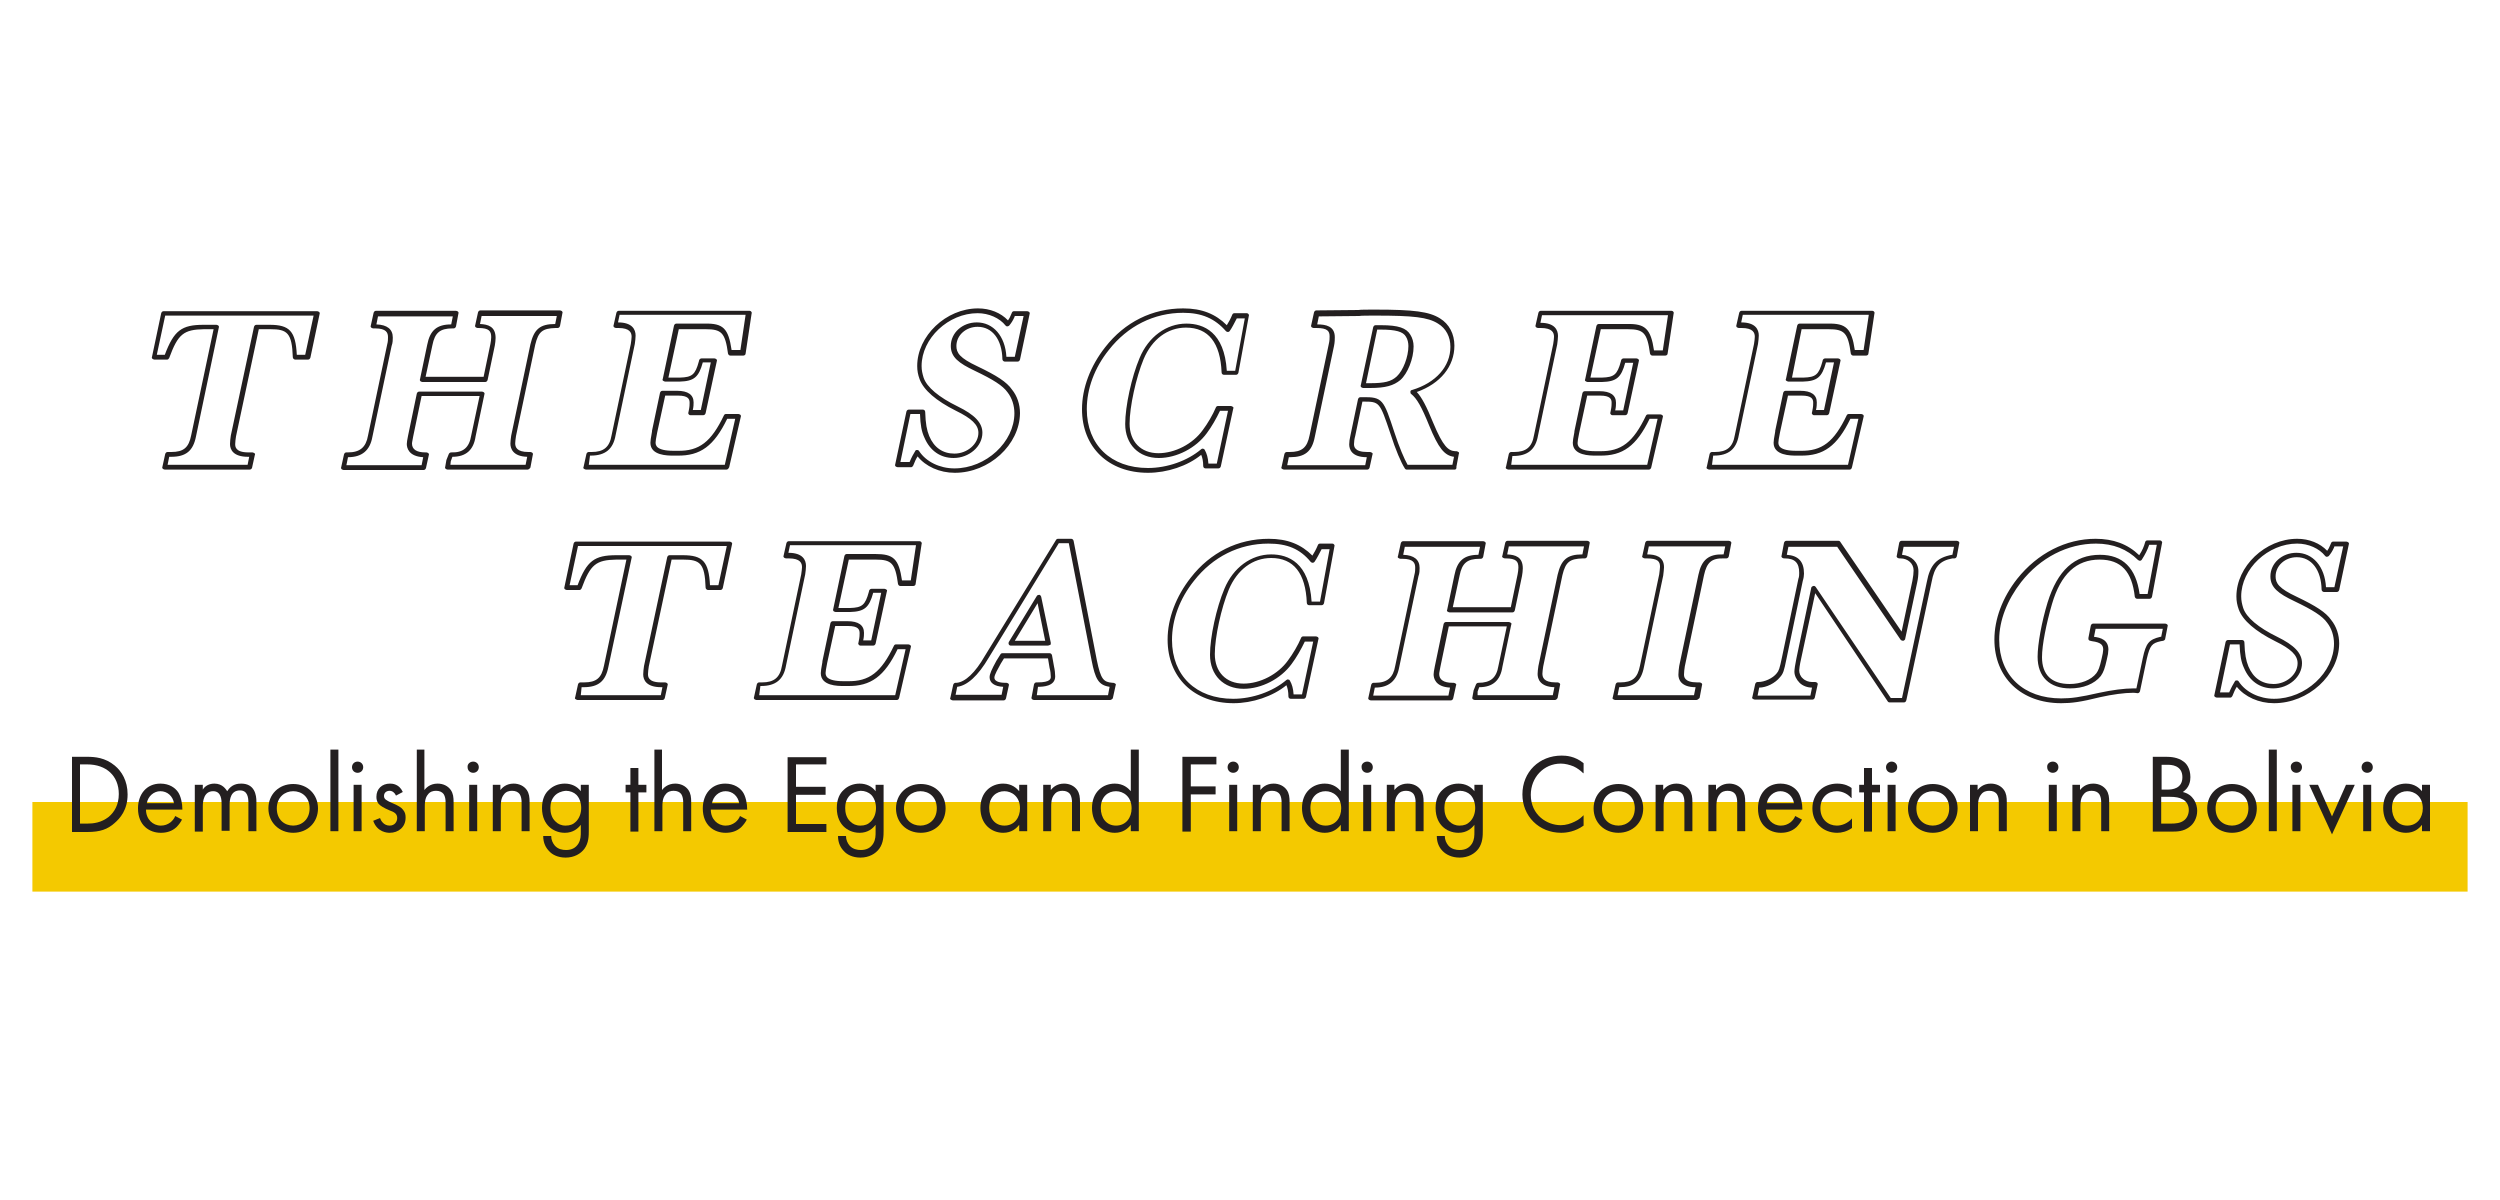 <?xml version="1.0" encoding="utf-8"?>
<!-- Generator: Adobe Illustrator 27.8.1, SVG Export Plug-In . SVG Version: 6.00 Build 0)  -->
<svg version="1.1" id="Layer_1" xmlns="http://www.w3.org/2000/svg" xmlns:xlink="http://www.w3.org/1999/xlink" x="0px" y="0px"
	 viewBox="0 0 625 300" style="enable-background:new 0 0 625 300;" xml:space="preserve">
<style type="text/css">
	.st0{fill:#F4C900;}
	.st1{fill:#231F20;}
	.st2{fill:#FFFFFF;}
	.st3{fill:#BB4926;}
	.st4{fill:#FFC233;}
	.st5{fill:#FFF0D5;}
	.st6{fill:#456761;}
	.st7{fill:#241F21;}
</style>
<g>
	<rect x="8.1" y="200.5" class="st0" width="608.8" height="22.4"/>
	<g>
		<g>
			<path class="st1" d="M568.5,175.8c-3.8,0-7.3-1.6-9.3-4.1c-0.4,0.6-0.7,1.3-1.1,2.3c-0.1,0.2-0.3,0.4-0.5,0.4h-3.4
				c-0.2,0-0.3-0.1-0.5-0.2c-0.1-0.1-0.2-0.3-0.1-0.5l2.8-13.2c0.1-0.3,0.3-0.5,0.6-0.5h3.5c0.3,0,0.6,0.2,0.6,0.6
				c0.1,3,0.4,4.5,1,6c1.2,2.9,3.4,4.4,6.3,4.4c3.2,0,6-2.4,6-5.2c0-2-1.7-3.6-5.6-5.5c-5-2.5-8.1-5.2-9.1-7.9
				c-0.4-1.1-0.6-2.1-0.6-3.3c0-7.5,7.2-14.4,15.2-14.4c3,0,5.7,1.1,7.5,3c0.3-0.4,0.5-0.8,0.7-1.3l0.3-0.7c0.1-0.2,0.3-0.3,0.5-0.3
				h3.3c0.2,0,0.3,0.1,0.5,0.2c0.1,0.1,0.2,0.3,0.1,0.5l-2.4,11.4c-0.1,0.3-0.3,0.5-0.6,0.5h-3.2c-0.3,0-0.6-0.3-0.6-0.6
				c-0.1-4.9-2.5-8.1-6.2-8.1c-2.9,0-5.3,2.1-5.3,4.8c0,1.7,0.8,3,5.3,5.1c4.8,2.3,7.3,3.9,8.6,5.8c1.3,1.6,2,3.7,2,5.9
				C584.7,168.8,577.1,175.8,568.5,175.8z M559.2,170.1C559.2,170.1,559.2,170.1,559.2,170.1c0.2,0,0.4,0.1,0.5,0.3
				c1.7,2.6,5.1,4.3,8.8,4.3c7.9,0,15-6.6,15-13.8c0-1.9-0.6-3.8-1.7-5.2c-1.2-1.7-3.6-3.2-8.2-5.4c-4-1.9-6-3.4-6-6.2
				c0-3.3,2.9-5.9,6.5-5.9c4.1,0,7.1,3.4,7.4,8.6h2.1l2.2-10.2h-2.2l-0.1,0.3c-0.4,0.9-0.8,1.5-1.3,2.1c-0.1,0.1-0.3,0.2-0.5,0.2
				c-0.2,0-0.3-0.1-0.4-0.2c-1.5-1.9-4.2-3.1-7-3.1c-7.3,0-14,6.3-14,13.2c0,1.1,0.2,1.9,0.5,2.9c0.8,2.4,3.8,4.9,8.5,7.2
				c4.3,2.1,6.2,4.1,6.2,6.6c0,3.4-3.3,6.3-7.2,6.3c-3.3,0-5.9-1.8-7.3-5.1c-0.7-1.5-1-3.1-1.1-5.9h-2.4l-2.5,12h2.3
				c0.5-1.2,1-2.1,1.5-2.9C558.8,170.2,559,170.1,559.2,170.1z M515.3,175.8c-10,0-16.7-6.4-16.7-15.9c0-5.1,2-10.5,5.7-15.2
				c5.1-6.4,12.2-10,19.6-10c4.4,0,8,1.3,10.9,4.1c0.8-1.2,1.2-2.2,1.5-3.3c0.1-0.3,0.3-0.4,0.6-0.4h3.1c0.2,0,0.3,0.1,0.4,0.2
				c0.1,0.1,0.2,0.3,0.1,0.5l-2.5,13.4c-0.1,0.3-0.3,0.5-0.6,0.5h-3.1c-0.3,0-0.5-0.2-0.6-0.5c-0.7-6.3-3.4-9.3-8.8-9.3
				c-5.8,0-9.7,3.6-11.9,11.1c-1.4,4.8-2.5,10.2-2.5,13.3c0,4.4,2.4,6.7,6.9,6.7c2.8,0,5.4-1,6.7-2.7c0.5-0.7,0.8-1.4,1.3-3.6
				l0.3-1.4c0-0.3,0.1-0.6,0.1-0.9c0-1.1-0.5-1.8-2.8-2.1l-0.4-0.1c-0.2,0-0.3-0.1-0.4-0.2c-0.1-0.1-0.1-0.3-0.1-0.5l0.6-3.1
				c0.1-0.3,0.3-0.5,0.6-0.5h18c0.2,0,0.3,0.1,0.5,0.2c0.1,0.1,0.2,0.3,0.1,0.5l-0.6,3.1c0,0.2-0.2,0.4-0.5,0.5l-0.6,0.1
				c-2.2,0.5-2.7,1-3.5,4.4l-1.7,8.1c-0.1,0.3-0.3,0.5-0.6,0.5c-0.6-0.1-0.9-0.1-1.2-0.1c-2,0-5.1,0.4-8.2,1.1
				C520.2,175.5,517.9,175.8,515.3,175.8z M524,135.9c-7.1,0-13.9,3.5-18.7,9.6c-3.5,4.5-5.5,9.6-5.5,14.4c0,9,6.1,14.7,15.5,14.7
				c2.5,0,4.7-0.3,9.5-1.4c3.2-0.7,6.4-1.1,8.5-1.1c0.3,0,0.5,0,0.8,0l1.6-7.6c0.8-3.7,1.5-4.6,4.4-5.3l0.2,0l0.4-2h-16.8l-0.4,2
				c1.7,0.2,3.6,0.8,3.6,3.2c0,0.3-0.1,0.7-0.1,1.1l-0.3,1.4c-0.5,2.2-0.8,3.1-1.5,4.1c-1.6,2-4.4,3.1-7.7,3.1
				c-5.1,0-8.1-2.9-8.1-7.9c0-3.1,1-8.7,2.5-13.6c2.5-8,6.7-11.9,13.1-11.9c5.7,0,9,3.3,9.9,9.8h2l2.3-12.3h-1.9
				c-0.4,1.2-1,2.4-1.9,3.8c-0.1,0.1-0.3,0.2-0.4,0.2c-0.2,0-0.3-0.1-0.5-0.2C531.8,137.3,528.3,135.9,524,135.9z M308.4,175.8
				c-9.9,0-16.5-6.4-16.5-15.9c0-5.3,2.1-10.8,5.8-15.5c4.9-6.3,11.8-9.7,19.5-9.7c4.7,0,8.1,1.4,10.9,4.2c0.5-0.8,0.9-1.5,1.4-2.7
				c0.1-0.2,0.3-0.3,0.5-0.3h3.1c0.2,0,0.3,0.1,0.4,0.2s0.2,0.3,0.1,0.5l-2.6,14.2c-0.1,0.3-0.3,0.5-0.6,0.5h-3.1
				c-0.3,0-0.6-0.2-0.6-0.6c-0.3-7.4-3.3-11.2-8.9-11.2c-4.6,0-8.5,2.9-10.6,7.9c-1.9,4.6-3.5,11.9-3.5,16.1c0,4.5,2.8,7.4,7.2,7.4
				c4.1,0,8.6-2.3,11.1-5.8c1.2-1.6,2.5-3.8,3.3-5.7c0.1-0.2,0.3-0.3,0.5-0.3h3.2c0.2,0,0.3,0.1,0.5,0.2c0.1,0.1,0.2,0.3,0.1,0.5
				l-3.1,14.4c-0.1,0.3-0.3,0.5-0.6,0.5h-3.2c-0.3,0-0.6-0.2-0.6-0.6c0-1.2-0.2-2.1-0.5-2.8C318.2,174.1,313.1,175.8,308.4,175.8z
				 M317.1,135.9c-7.3,0-13.9,3.3-18.6,9.3c-3.6,4.5-5.5,9.7-5.5,14.8c0,8.9,6,14.7,15.3,14.7c4.8,0,9.9-1.8,13.3-4.7
				c0.1-0.1,0.3-0.2,0.5-0.1c0.2,0,0.3,0.1,0.4,0.3c0.5,0.9,0.8,1.9,0.9,3.4h2.1l2.8-13.2h-2.1c-0.9,1.9-2.1,4-3.3,5.6
				c-2.7,3.7-7.5,6.2-12,6.2c-5,0-8.4-3.4-8.4-8.5c0-4.4,1.6-11.8,3.6-16.5c2.2-5.3,6.7-8.6,11.7-8.6c4.3,0,9.5,2.1,10.1,11.8h2.1
				l2.4-13.1h-2c-0.7,1.3-1.1,2.2-1.8,3.2c-0.1,0.1-0.3,0.2-0.4,0.2c-0.2,0-0.4-0.1-0.5-0.2C325,137.2,321.8,135.9,317.1,135.9z
				 M476,175.6h-3.6c-0.2,0-0.4-0.1-0.5-0.3l-18.1-27l-3.5,16.3c-0.4,1.7-0.5,2.8-0.5,3c0,0.7,0.3,1.5,0.9,2
				c0.6,0.6,1.5,0.9,2.3,0.9h0.8c0.2,0,0.3,0.1,0.5,0.2c0.1,0.1,0.2,0.3,0.1,0.5l-0.7,3.2c-0.1,0.3-0.3,0.5-0.6,0.5h-14.4
				c-0.2,0-0.3-0.1-0.5-0.2s-0.2-0.3-0.1-0.5l0.7-3.2c0.1-0.3,0.3-0.5,0.6-0.5h0.2c1.5,0,3.6-0.9,4.6-2.2c0.5-0.6,0.7-1.1,1.3-4
				l4.1-19.6c0.2-0.5,0.2-1.1,0.2-1.5c0-2.5-1.1-3.6-3.6-3.6h-0.2c-0.2,0-0.3-0.1-0.5-0.2c-0.1-0.1-0.2-0.3-0.1-0.5l0.6-3.2
				c0.1-0.3,0.3-0.5,0.6-0.5h13c0.2,0,0.4,0.1,0.5,0.3l15.3,22.4l2.7-12.7c0.2-1.1,0.3-1.9,0.3-2.6c0-1.7-1.4-3-3.3-3h-0.3
				c-0.2,0-0.3-0.1-0.5-0.2c-0.1-0.1-0.2-0.3-0.1-0.5l0.6-3.2c0.1-0.3,0.3-0.5,0.6-0.5h13.8c0.2,0,0.3,0.1,0.5,0.2
				c0.1,0.1,0.2,0.3,0.1,0.5l-0.6,3.2c-0.1,0.3-0.3,0.5-0.6,0.5h-0.5c-3.2,0.6-4.5,2.1-5.2,5.9l-6.3,29.5
				C476.5,175.4,476.3,175.6,476,175.6z M472.7,174.5h2.8l6.2-29c0.8-4.3,2.5-6.1,6.3-6.8l0.1,0l0.4-2h-12.6l-0.4,2
				c2.4,0.2,4.1,1.9,4.1,4.1c0,1-0.1,1.9-0.3,2.8l-3,14.1c0,0.2-0.2,0.4-0.5,0.5c-0.2,0-0.5-0.1-0.6-0.2l-15.9-23.3h-12.2l-0.4,2
				c2.9,0.2,4.3,1.7,4.3,4.7c0,0.5-0.1,1.2-0.3,1.8l-4.1,19.6c-0.6,3-0.8,3.6-1.6,4.5c-1.2,1.5-3.4,2.6-5.2,2.6l-0.4,2h13.2l0.4-2
				H453c-1.1,0-2.3-0.4-3.1-1.2c-0.8-0.8-1.3-1.8-1.3-2.8c0-0.5,0.2-1.9,0.5-3.3l3.7-17.6c0-0.2,0.2-0.4,0.5-0.5s0.5,0.1,0.6,0.2
				L472.7,174.5z M424.1,175h-20.3c-0.2,0-0.3-0.1-0.5-0.2s-0.2-0.3-0.1-0.5l0.7-3.2c0.1-0.3,0.3-0.5,0.6-0.5h0.5
				c3.1,0,4.4-1.1,5-4.2l4.8-22.8c0.1-0.9,0.2-1.5,0.2-1.9c0-1.3-0.5-2.1-3.3-2.1h-0.5c-0.2,0-0.3-0.1-0.5-0.2s-0.2-0.3-0.1-0.5
				l0.7-3.2c0.1-0.3,0.3-0.5,0.6-0.5h20.3c0.2,0,0.3,0.1,0.5,0.2c0.1,0.1,0.2,0.3,0.1,0.5l-0.6,3.2c-0.1,0.3-0.3,0.5-0.6,0.5h-0.6
				c-3.1-0.1-4.3,1-5,4.2l-4.8,22.8c-0.1,0.7-0.2,1.4-0.2,2c0,0.5,0,2,3.3,2h0.6c0.2,0,0.3,0.1,0.5,0.2c0.1,0.1,0.2,0.3,0.1,0.5
				l-0.6,3.2C424.6,174.8,424.3,175,424.1,175z M404.4,173.8h19.1l0.4-2c-3.7,0-4.3-2-4.3-3.1c0-0.7,0.1-1.5,0.2-2.2l4.8-22.8
				c0.8-3.8,2.6-5.2,6.2-5.1h0.1l0.4-2h-19.1l-0.4,2c2,0,4.2,0.5,4.2,3.2c0,0.5-0.1,1.2-0.2,2.1l-4.8,22.8c-0.7,3.7-2.5,5.1-6.2,5.1
				L404.4,173.8z M388.7,175h-20c-0.2,0-0.3-0.1-0.5-0.2c-0.1-0.1-0.2-0.3-0.1-0.5l0.3-1.7l0.6-1.5c0.1-0.2,0.3-0.4,0.6-0.4
				c3,0,4.5-1.2,5-4.2l2.1-9.9h-14.5l-2.1,10.1c-0.1,0.7-0.3,1.4-0.3,1.8c0,1.4,1.1,2.2,3.3,2.2h0.3c0.2,0,0.3,0.1,0.5,0.2
				s0.2,0.3,0.1,0.5l-0.7,3.2c-0.1,0.3-0.3,0.5-0.6,0.5h-20c-0.2,0-0.3-0.1-0.5-0.2c-0.1-0.1-0.2-0.3-0.1-0.5l0.7-3.2
				c0.1-0.3,0.3-0.5,0.6-0.5h0.4c3,0,4.5-1.3,5-4.2l4.8-22.8c0.2-0.7,0.2-1.3,0.2-1.8c0-1.1-0.4-2.2-3.2-2.2h-0.5
				c-0.2,0-0.3-0.1-0.5-0.2s-0.2-0.3-0.1-0.5l0.7-3.2c0.1-0.3,0.3-0.5,0.6-0.5h20c0.2,0,0.3,0.1,0.5,0.2c0.1,0.1,0.2,0.3,0.1,0.5
				l-0.6,3.2c-0.1,0.3-0.3,0.5-0.6,0.5h-0.3c-3.1,0-4.4,1.1-5,4.2l-1.7,7.9h14.5l1.7-8.2c0.1-0.6,0.2-1.1,0.2-1.7
				c0-1.5-0.5-2.3-3.2-2.3h-0.2c-0.2,0-0.3-0.1-0.5-0.2s-0.2-0.3-0.1-0.5l0.7-3.2c0.1-0.3,0.3-0.5,0.6-0.5h19.9
				c0.2,0,0.3,0.1,0.5,0.2c0.1,0.1,0.2,0.3,0.1,0.5l-0.6,3.2c-0.1,0.3-0.3,0.5-0.6,0.5h-0.5c-3.3,0.1-4.3,0.9-5.1,4.2l-4.8,22.8
				c-0.1,0.6-0.2,1.5-0.2,1.8c0,0.9,0.3,2.2,3.3,2.2h0.5c0.2,0,0.3,0.1,0.5,0.2c0.1,0.1,0.2,0.3,0.1,0.5l-0.6,3.2
				C389.2,174.8,389,175,388.7,175z M369.4,173.8h18.8l0.4-2c-3.6-0.1-4.2-2.1-4.2-3.3c0-0.4,0.1-1.4,0.2-2l4.8-22.8
				c0.9-3.8,2.4-5.1,6.2-5.1l0.4-2h-18.8l-0.4,2c2,0.1,3.9,0.6,3.9,3.5c0,0.7-0.1,1.2-0.2,1.9l-1.8,8.6c-0.1,0.3-0.3,0.5-0.6,0.5
				h-15.7c-0.2,0-0.3-0.1-0.5-0.2s-0.2-0.3-0.1-0.5l1.8-8.6c0.7-3.6,2.4-5.1,6-5.1l0.4-2h-18.8l-0.4,2c2.7,0.1,4.1,1.2,4.1,3.3
				c0,0.5,0,1.3-0.3,2.1l-4.8,22.7c-0.6,3.4-2.6,5.1-6.1,5.1l-0.4,2h18.8l0.4-2c-3.7-0.2-4.1-2.4-4.1-3.3c0-0.4,0.1-1,0.3-2
				l2.2-10.6c0.1-0.3,0.3-0.5,0.6-0.5h15.7c0.2,0,0.3,0.1,0.5,0.2s0.2,0.3,0.1,0.5l-2.2,10.5c-0.5,3.4-2.4,5.1-5.8,5.1l-0.4,1.1
				L369.4,173.8z M277.5,175h-19c-0.2,0-0.3-0.1-0.5-0.2c-0.1-0.1-0.2-0.3-0.1-0.5l0.6-3.2c0.1-0.3,0.3-0.5,0.6-0.5h0.3
				c3.3,0,3.3-1,3.3-1.4c0-0.5-0.1-1.6-0.3-2.2l-0.4-2.4h-11l-0.8,1.3c-0.7,1.3-1.6,2.8-1.6,3.5c0,1.2,2,1.3,2.6,1.3h0.4
				c0.2,0,0.3,0.1,0.5,0.2c0.1,0.1,0.2,0.3,0.1,0.5l-0.7,3.2c-0.1,0.3-0.3,0.5-0.6,0.5h-12.7c-0.2,0-0.3-0.1-0.5-0.2
				s-0.2-0.3-0.1-0.5l0.7-3.2c0.1-0.3,0.3-0.5,0.6-0.5h0.3c2.1-0.2,4.6-2.5,7-6.7L264,135c0.1-0.2,0.3-0.3,0.5-0.3h3.3
				c0.3,0,0.5,0.2,0.6,0.5l5.8,29.8c1,4.9,1.7,5.5,3.9,5.7l0.2,0c0.2,0,0.3,0.1,0.5,0.2s0.2,0.3,0.1,0.5l-0.7,3.2
				C278,174.8,277.8,175,277.5,175z M259.2,173.8h17.8l0.4-2.1c-2.8-0.4-3.6-2-4.5-6.6l-5.7-29.3h-2.5l-17.5,28.6
				c-2.7,4.6-5.4,7-7.9,7.3l-0.4,2h11.5l0.4-2c-2.2-0.1-3.4-1-3.4-2.4c0-0.8,0.5-1.9,1.7-4.1l1-1.6c0.1-0.2,0.3-0.3,0.5-0.3h11.8
				c0.3,0,0.5,0.2,0.6,0.5l0.5,2.8c0.2,0.8,0.3,1.9,0.3,2.5c0,2.5-3.1,2.6-4.3,2.6L259.2,173.8z M224.2,175h-35.1
				c-0.2,0-0.3-0.1-0.5-0.2c-0.1-0.1-0.2-0.3-0.1-0.5l0.7-3.2c0.1-0.3,0.3-0.5,0.6-0.5h0.7c3,0,4.5-1.2,5-4.2l4.8-22.8
				c0.1-0.7,0.2-1.4,0.2-1.8c0-1-0.4-2.2-3.3-2.2h-0.7c-0.2,0-0.3-0.1-0.5-0.2c-0.1-0.1-0.2-0.3-0.1-0.5l0.7-3.1
				c0.1-0.3,0.3-0.5,0.6-0.5h32.7c0.2,0,0.3,0.1,0.4,0.2c0.1,0.1,0.2,0.3,0.1,0.5l-1.5,10c0,0.3-0.3,0.5-0.6,0.5h-3.2
				c-0.3,0-0.5-0.2-0.6-0.5c-0.7-5.2-1.6-6.1-5.6-6.1h-6.7l-2.6,12.1h2.9c3-0.1,3.8-0.7,4.7-4l0.1-0.4c0.1-0.2,0.3-0.4,0.6-0.4h3.2
				c0.2,0,0.3,0.1,0.5,0.2s0.2,0.3,0.1,0.5l-2.8,13c-0.1,0.3-0.3,0.5-0.6,0.5h-3.2c-0.2,0-0.3-0.1-0.4-0.2c-0.1-0.1-0.2-0.3-0.1-0.5
				l0.1-0.5c0.2-0.9,0.2-1.5,0.2-1.9c0-0.9-0.3-1.8-2.9-1.8h-3.2l-2,9.2c-0.3,1.6-0.4,2.1-0.4,2.5c0,0.6,0,2.1,4.5,2.1h1
				c5.4,0.1,8.4-2.2,11.6-8.9c0.1-0.2,0.3-0.3,0.5-0.3h3.1c0.2,0,0.3,0.1,0.5,0.2c0.1,0.1,0.2,0.3,0.1,0.5l-2.9,12.6
				C224.7,174.8,224.5,175,224.2,175z M189.8,173.8h34l2.6-11.5h-2c-3.3,6.8-6.7,9.3-12.5,9.2h-1c-1.4,0-5.7,0-5.7-3.2
				c0-0.5,0.1-1.1,0.4-2.8l0-0.2l2-9.5c0.1-0.3,0.3-0.5,0.6-0.5h3.7c2.7,0,4.1,1,4.1,2.9c0,0.4,0,1.1-0.2,1.9h2l2.5-11.9h-2
				c-1,3.7-2.2,4.7-5.8,4.8h-3.6c-0.2,0-0.3-0.1-0.5-0.2c-0.1-0.1-0.2-0.3-0.1-0.5l2.8-13.3c0.1-0.3,0.3-0.5,0.6-0.5h7.1
				c4.6,0,5.9,1.2,6.7,6.6h2.2l1.3-8.8h-31.5l-0.4,1.9c3.6,0,4.4,1.8,4.4,3.3c0,0.6-0.1,1.4-0.2,2.1l-4.8,22.8
				c-0.6,3.5-2.6,5.1-6.2,5.1h-0.2L189.8,173.8z M165.6,175h-21.2c-0.2,0-0.3-0.1-0.5-0.2s-0.2-0.3-0.1-0.5l0.7-3.2
				c0.1-0.3,0.3-0.5,0.6-0.5h0.9c3.1,0,4.4-1.1,5-4.2l5.6-26.5h-2.5c-5.1,0.1-6.5,1.2-8.7,7.2c-0.1,0.2-0.3,0.4-0.5,0.4h-3.2
				c-0.2,0-0.3-0.1-0.5-0.2c-0.1-0.1-0.2-0.3-0.1-0.5l2.3-10.9c0.1-0.3,0.3-0.5,0.6-0.5h38.4c0.2,0,0.3,0.1,0.5,0.2
				c0.1,0.1,0.2,0.3,0.1,0.5l-2.3,10.9c-0.1,0.3-0.3,0.5-0.6,0.5H177c-0.3,0-0.6-0.3-0.6-0.6c-0.2-6.1-1.4-7-5.6-7h-2.9l-5.7,26.7
				c-0.1,0.5-0.2,1.6-0.2,1.9c0,0.6,0,2.1,3.3,2.1h1c0.2,0,0.3,0.1,0.5,0.2c0.1,0.1,0.2,0.3,0.1,0.5l-0.7,3.2
				C166.1,174.8,165.9,175,165.6,175z M145.2,173.8h20l0.4-2h-0.3c-3.7,0-4.5-1.8-4.5-3.2c0-0.5,0.1-1.5,0.2-2.1l5.8-27.2
				c0.1-0.3,0.3-0.5,0.6-0.5h3.3c5,0,6.5,1.6,6.8,7.5h2.1l2.1-9.8h-37.2l-2.1,9.8h2c2.3-6.1,4.2-7.5,9.7-7.5h3.2
				c0.2,0,0.3,0.1,0.5,0.2c0.1,0.1,0.2,0.3,0.1,0.5l-5.8,27.2c-0.7,3.6-2.5,5.1-6.2,5.1h-0.5L145.2,173.8z M262,161.4h-9.3
				c-0.2,0-0.4-0.1-0.5-0.3c-0.1-0.2-0.1-0.4,0-0.6l7-11.5c0.1-0.2,0.4-0.3,0.6-0.3c0.2,0,0.4,0.2,0.5,0.5l2.4,11.5
				c0,0.2,0,0.4-0.1,0.5C262.3,161.3,262.1,161.4,262,161.4z M253.7,160.2h7.6l-1.9-9.4L253.7,160.2z"/>
		</g>
		<g>
			<path class="st1" d="M287,118.2c-9.9,0-16.5-6.4-16.5-15.9c0-5.3,2.1-10.8,5.8-15.5c4.9-6.3,11.8-9.7,19.5-9.7
				c4.7,0,8.1,1.4,10.9,4.2c0.5-0.8,0.9-1.5,1.4-2.7c0.1-0.2,0.3-0.3,0.5-0.3h3.1c0.2,0,0.3,0.1,0.4,0.2c0.1,0.1,0.2,0.3,0.1,0.5
				l-2.6,14.2c-0.1,0.3-0.3,0.5-0.6,0.5H306c-0.3,0-0.6-0.2-0.6-0.6c-0.3-7.4-3.3-11.2-8.9-11.2c-4.6,0-8.5,2.9-10.6,7.9
				c-1.9,4.6-3.5,11.9-3.5,16.1c0,4.5,2.8,7.4,7.2,7.4c4.1,0,8.6-2.3,11.1-5.8c1.2-1.6,2.5-3.8,3.3-5.7c0.1-0.2,0.3-0.3,0.5-0.3h3.2
				c0.2,0,0.3,0.1,0.5,0.2s0.2,0.3,0.1,0.5l-3.1,14.4c-0.1,0.3-0.3,0.5-0.6,0.5h-3.2c-0.3,0-0.6-0.2-0.6-0.6c0-1.2-0.2-2.1-0.5-2.8
				C296.9,116.5,291.8,118.2,287,118.2z M295.8,78.2c-7.3,0-13.9,3.3-18.6,9.3c-3.6,4.5-5.5,9.7-5.5,14.8c0,8.9,6,14.7,15.3,14.7
				c4.8,0,9.9-1.8,13.3-4.7c0.1-0.1,0.3-0.2,0.5-0.1c0.2,0,0.3,0.1,0.4,0.3c0.5,0.9,0.8,1.9,0.9,3.4h2.1l2.8-13.2H305
				c-0.9,1.9-2.1,4-3.3,5.6c-2.7,3.7-7.5,6.2-12,6.2c-5,0-8.4-3.4-8.4-8.5c0-4.4,1.6-11.8,3.6-16.5c2.2-5.3,6.7-8.6,11.7-8.6
				c4.3,0,9.5,2.1,10.1,11.8h2.1l2.4-13.1h-2c-0.7,1.3-1.1,2.2-1.8,3.2c-0.1,0.1-0.3,0.2-0.4,0.2c-0.2,0-0.4-0.1-0.5-0.2
				C303.7,79.6,300.4,78.2,295.8,78.2z M238.7,118.2c-3.8,0-7.3-1.6-9.3-4.1c-0.4,0.6-0.7,1.3-1.1,2.3c-0.1,0.2-0.3,0.4-0.5,0.4
				h-3.4c-0.2,0-0.3-0.1-0.5-0.2c-0.1-0.1-0.2-0.3-0.1-0.5l2.8-13.2c0.1-0.3,0.3-0.5,0.6-0.5h3.5c0.3,0,0.6,0.2,0.6,0.6
				c0.1,3,0.4,4.5,1,6c1.2,2.9,3.4,4.4,6.3,4.4c3.2,0,6-2.4,6-5.2c0-2-1.7-3.6-5.6-5.5c-5-2.5-8.1-5.2-9.1-7.9
				c-0.4-1.1-0.6-2.1-0.6-3.3c0-7.5,7.2-14.4,15.2-14.4c3,0,5.7,1.1,7.5,3c0.3-0.4,0.5-0.8,0.7-1.3l0.3-0.7c0.1-0.2,0.3-0.3,0.5-0.3
				h3.3c0.2,0,0.3,0.1,0.5,0.2c0.1,0.1,0.2,0.3,0.1,0.5l-2.4,11.4c-0.1,0.3-0.3,0.5-0.6,0.5h-3.2c-0.3,0-0.6-0.3-0.6-0.6
				c-0.1-4.9-2.5-8.1-6.2-8.1c-2.9,0-5.3,2.1-5.3,4.8c0,1.7,0.8,3,5.3,5.1c4.8,2.3,7.3,3.9,8.6,5.8c1.3,1.6,2,3.7,2,5.9
				C254.9,111.2,247.3,118.2,238.7,118.2z M229.3,112.5C229.4,112.5,229.4,112.5,229.3,112.5c0.2,0,0.4,0.1,0.5,0.3
				c1.7,2.6,5.1,4.3,8.8,4.3c7.9,0,15-6.6,15-13.8c0-1.9-0.6-3.8-1.7-5.2c-1.2-1.7-3.6-3.2-8.2-5.4c-4-1.9-6-3.4-6-6.2
				c0-3.3,2.9-5.9,6.5-5.9c4.1,0,7.1,3.4,7.4,8.6h2.1l2.2-10.2h-2.2l-0.1,0.3c-0.4,0.9-0.8,1.5-1.3,2.1c-0.1,0.1-0.3,0.2-0.5,0.2
				c-0.2,0-0.3-0.1-0.4-0.2c-1.5-1.9-4.2-3.1-7-3.1c-7.3,0-14,6.3-14,13.2c0,1.1,0.2,1.9,0.5,2.9c0.8,2.4,3.8,4.9,8.5,7.2
				c4.3,2.1,6.2,4.1,6.2,6.6c0,3.4-3.3,6.3-7.2,6.3c-3.3,0-5.9-1.8-7.3-5.1c-0.7-1.5-1-3.1-1.1-5.9h-2.4l-2.5,12h2.3
				c0.5-1.2,1-2.1,1.5-2.9C229,112.5,229.2,112.5,229.3,112.5z M462.4,117.4h-35.1c-0.2,0-0.3-0.1-0.5-0.2s-0.2-0.3-0.1-0.5l0.7-3.2
				c0.1-0.3,0.3-0.5,0.6-0.5h0.7c3,0,4.5-1.2,5-4.2l4.8-22.8c0.1-0.6,0.2-1.4,0.2-1.8c0-1-0.4-2.2-3.3-2.2h-0.7
				c-0.2,0-0.3-0.1-0.5-0.2c-0.1-0.1-0.2-0.3-0.1-0.5l0.7-3.1c0.1-0.3,0.3-0.5,0.6-0.5h32.7c0.2,0,0.3,0.1,0.4,0.2
				c0.1,0.1,0.2,0.3,0.1,0.5l-1.5,10c0,0.3-0.3,0.5-0.6,0.5h-3.2c-0.3,0-0.5-0.2-0.6-0.5c-0.7-5.2-1.6-6.1-5.6-6.1h-6.7L448,94.4
				h2.9c3-0.1,3.8-0.7,4.7-4l0.1-0.4c0.1-0.2,0.3-0.4,0.6-0.4h3.2c0.2,0,0.3,0.1,0.5,0.2c0.1,0.1,0.2,0.3,0.1,0.5l-2.8,13
				c-0.1,0.3-0.3,0.5-0.6,0.5h-3.2c-0.2,0-0.3-0.1-0.4-0.2c-0.1-0.1-0.2-0.3-0.1-0.5l0.1-0.5c0.2-0.9,0.2-1.5,0.2-1.9
				c0-0.9-0.3-1.8-2.9-1.8H447l-2,9.2c-0.3,1.6-0.4,2.1-0.4,2.5c0,0.6,0,2.1,4.5,2.1h1c5.4,0.1,8.4-2.2,11.6-8.9
				c0.1-0.2,0.3-0.3,0.5-0.3h3.1c0.2,0,0.3,0.1,0.5,0.2c0.1,0.1,0.2,0.3,0.1,0.5l-2.9,12.6C462.9,117.2,462.7,117.4,462.4,117.4z
				 M428,116.2h34l2.6-11.5h-2c-3.3,6.8-6.7,9.3-12.5,9.2h-1c-1.4,0-5.7,0-5.7-3.2c0-0.5,0.1-1.1,0.4-2.8l0-0.2l2-9.5
				c0.1-0.3,0.3-0.5,0.6-0.5h3.7c2.7,0,4.1,1,4.1,2.9c0,0.4,0,1.1-0.2,1.9h2l2.5-11.9h-2c-1,3.7-2.2,4.7-5.8,4.8h-3.6
				c-0.2,0-0.3-0.1-0.5-0.2s-0.2-0.3-0.1-0.5l2.8-13.3c0.1-0.3,0.3-0.5,0.6-0.5h7.1c4.5-0.1,5.9,1.2,6.7,6.6h2.2l1.3-8.8h-31.5
				l-0.4,1.9c3.6,0,4.4,1.8,4.4,3.3c0,0.6-0.1,1.3-0.2,2.1l-4.8,22.8c-0.6,3.5-2.6,5.1-6.2,5.1h-0.2L428,116.2z M412.2,117.4h-35.1
				c-0.2,0-0.3-0.1-0.5-0.2s-0.2-0.3-0.1-0.5l0.7-3.2c0.1-0.3,0.3-0.5,0.6-0.5h0.7c3,0,4.5-1.2,5-4.2l4.8-22.8
				c0.1-0.6,0.2-1.4,0.2-1.8c0-1-0.4-2.2-3.3-2.2h-0.7c-0.2,0-0.3-0.1-0.5-0.2c-0.1-0.1-0.2-0.3-0.1-0.5l0.7-3.1
				c0.1-0.3,0.3-0.5,0.6-0.5h32.7c0.2,0,0.3,0.1,0.4,0.2c0.1,0.1,0.2,0.3,0.1,0.5l-1.5,10c0,0.3-0.3,0.5-0.6,0.5h-3.2
				c-0.3,0-0.5-0.2-0.6-0.5c-0.7-5.2-1.6-6.1-5.6-6.1h-6.7l-2.6,12.1h2.9c3-0.1,3.8-0.7,4.7-4l0.1-0.4c0.1-0.2,0.3-0.4,0.6-0.4h3.2
				c0.2,0,0.3,0.1,0.5,0.2c0.1,0.1,0.2,0.3,0.1,0.5l-2.8,13c-0.1,0.3-0.3,0.5-0.6,0.5h-3.2c-0.2,0-0.3-0.1-0.4-0.2
				c-0.1-0.1-0.2-0.3-0.1-0.5l0.1-0.5c0.2-0.9,0.2-1.5,0.2-1.9c0-0.9-0.3-1.8-2.9-1.8h-3.2l-2,9.3c-0.3,1.5-0.4,2.1-0.4,2.5
				c0,0.6,0,2.1,4.5,2.1h1c5.4,0.1,8.4-2.2,11.6-8.9c0.1-0.2,0.3-0.3,0.5-0.3h3.1c0.2,0,0.3,0.1,0.5,0.2c0.1,0.1,0.2,0.3,0.1,0.5
				l-2.9,12.6C412.7,117.2,412.5,117.4,412.2,117.4z M377.8,116.2h34l2.6-11.5h-2c-3.3,6.8-6.7,9.3-12.5,9.2h-1
				c-1.4,0-5.7,0-5.7-3.2c0-0.5,0.1-1.1,0.4-2.7l0-0.2l2-9.5c0.1-0.3,0.3-0.5,0.6-0.5h3.7c2.7,0,4.1,1,4.1,2.9c0,0.4,0,1.1-0.2,1.9
				h2l2.5-11.9h-2c-1,3.7-2.2,4.7-5.8,4.8h-3.6c-0.2,0-0.3-0.1-0.5-0.2s-0.2-0.3-0.1-0.5l2.8-13.3c0.1-0.3,0.3-0.5,0.6-0.5h7.1
				c4.5-0.1,5.9,1.2,6.7,6.6h2.2l1.3-8.8h-31.5l-0.4,1.9c3.6,0,4.4,1.8,4.4,3.3c0,0.6-0.1,1.3-0.2,2.1l-4.8,22.8
				c-0.6,3.5-2.6,5.1-6.2,5.1h-0.2L377.8,116.2z M363.7,117.4h-12c-0.2,0-0.4-0.1-0.5-0.3c-0.9-1.4-2.3-4.6-3.6-8.7
				c-2.7-8-2.7-8-6.9-8h-0.1l-1.8,8.6c-0.2,0.7-0.3,1.5-0.3,2c0,0.5,0,2,3.3,2h0.7c0.2,0,0.3,0.1,0.5,0.2s0.2,0.3,0.1,0.5l-0.7,3.2
				c-0.1,0.3-0.3,0.5-0.6,0.5H321c-0.2,0-0.3-0.1-0.5-0.2s-0.2-0.3-0.1-0.5l0.7-3.2c0.1-0.3,0.3-0.5,0.6-0.5h0.7
				c3.1,0,4.4-1.1,5-4.2l4.8-22.8c0.2-0.8,0.2-1.5,0.2-1.9c0-1.3-0.5-2.1-3.3-2.1h-0.7c-0.2,0-0.3-0.1-0.5-0.2
				c-0.1-0.1-0.2-0.3-0.1-0.5l0.7-3.2c0.1-0.3,0.3-0.5,0.6-0.5l10.5-0.1c0.5-0.1,2.3-0.1,4.2-0.1c9.7,0,13.5,0.5,16.2,2.2
				c2.3,1.4,3.6,3.9,3.6,6.8c0,5.2-3.5,9.5-9.4,11.6c1.2,1.3,2.4,3.5,4.1,7.7c2.5,6,3.8,7,5.5,7.1l0.3,0c0.2,0,0.3,0.1,0.5,0.2
				s0.2,0.3,0.1,0.5l-0.6,3.2C364.2,117.2,363.9,117.4,363.7,117.4z M351.9,116.2h11.2l0.4-2c-2.4-0.3-3.9-2.2-6.2-7.8
				c-1.9-4.7-3.1-6.8-4.5-7.9c-0.2-0.1-0.2-0.4-0.2-0.6c0-0.2,0.2-0.4,0.4-0.4c6-1.8,9.6-5.9,9.6-10.8c0-2.5-1.1-4.6-3.1-5.8
				c-2.5-1.6-6.2-2-15.6-2c-1.7,0-3.7,0-4.1,0.1l-10.1,0.1l-0.4,2h0c2.1,0,4.4,0.4,4.4,3.2c0,0.4,0,1.3-0.2,2.2l-4.8,22.7
				c-0.7,3.7-2.5,5.1-6.2,5.1h-0.3l-0.4,2h19.5l0.4-2c-3.8,0-4.4-2-4.4-3.2c0-0.6,0.1-1.4,0.3-2.2l1.9-9.1c0.1-0.3,0.3-0.5,0.6-0.5
				h0.5c5.1-0.1,5.3,0.6,8,8.8C349.8,111.8,351.1,114.8,351.9,116.2z M181.6,117.4h-35.1c-0.2,0-0.3-0.1-0.5-0.2s-0.2-0.3-0.1-0.5
				l0.7-3.2c0.1-0.3,0.3-0.5,0.6-0.5h0.7c3,0,4.5-1.2,5-4.2l4.8-22.8c0.1-0.7,0.2-1.4,0.2-1.8c0-1-0.4-2.2-3.3-2.2H154
				c-0.2,0-0.3-0.1-0.5-0.2c-0.1-0.1-0.2-0.3-0.1-0.5l0.7-3.1c0.1-0.3,0.3-0.5,0.6-0.5h32.7c0.2,0,0.3,0.1,0.4,0.2
				c0.1,0.1,0.2,0.3,0.1,0.5l-1.5,10c0,0.3-0.3,0.5-0.6,0.5h-3.2c-0.3,0-0.5-0.2-0.6-0.5c-0.7-5.2-1.6-6.1-5.6-6.1h-6.7l-2.6,12.1
				h2.9c3-0.1,3.8-0.7,4.7-4l0.1-0.4c0.1-0.2,0.3-0.4,0.6-0.4h3.2c0.2,0,0.3,0.1,0.5,0.2c0.1,0.1,0.2,0.3,0.1,0.5l-2.8,13
				c-0.1,0.3-0.3,0.5-0.6,0.5h-3.2c-0.2,0-0.3-0.1-0.4-0.2c-0.1-0.1-0.2-0.3-0.1-0.5l0.1-0.5c0.2-0.9,0.2-1.5,0.2-1.9
				c0-0.9-0.3-1.8-2.9-1.8h-3.2l-2,9.2c-0.3,1.6-0.4,2.1-0.4,2.5c0,0.6,0,2.1,4.5,2.1h1c5.4,0.1,8.4-2.2,11.6-8.9
				c0.1-0.2,0.3-0.3,0.5-0.3h3.1c0.2,0,0.3,0.1,0.5,0.2c0.1,0.1,0.2,0.3,0.1,0.5l-2.9,12.6C182.1,117.2,181.9,117.4,181.6,117.4z
				 M147.2,116.2h34l2.6-11.5h-2c-3.3,6.8-6.7,9.3-12.5,9.2h-1c-1.4,0-5.7,0-5.7-3.2c0-0.5,0.1-1.1,0.4-2.8l0-0.2l2-9.5
				c0.1-0.3,0.3-0.5,0.6-0.5h3.7c2.7,0,4.1,1,4.1,2.9c0,0.4,0,1.1-0.2,1.9h2l2.5-11.9h-2c-1,3.7-2.2,4.7-5.8,4.8h-3.6
				c-0.2,0-0.3-0.1-0.5-0.2s-0.2-0.3-0.1-0.5l2.8-13.3c0.1-0.3,0.3-0.5,0.6-0.5h7.1c4.6-0.1,5.9,1.2,6.7,6.6h2.2l1.3-8.8h-31.5
				l-0.4,1.9c3.6,0,4.4,1.8,4.4,3.3c0,0.6-0.1,1.4-0.2,2.1l-4.8,22.8c-0.6,3.5-2.6,5.1-6.2,5.1h-0.2L147.2,116.2z M131.9,117.4h-20
				c-0.2,0-0.3-0.1-0.5-0.2c-0.1-0.1-0.2-0.3-0.1-0.5l0.3-1.7l0.6-1.5c0.1-0.2,0.3-0.4,0.6-0.4c3,0.1,4.5-1.2,5-4.2l2.1-9.9h-14.5
				l-2.1,10.1c-0.1,0.7-0.3,1.4-0.3,1.8c0,1.4,1.1,2.2,3.3,2.2h0.3c0.2,0,0.3,0.1,0.5,0.2c0.1,0.1,0.2,0.3,0.1,0.5l-0.7,3.2
				c-0.1,0.3-0.3,0.5-0.6,0.5h-20c-0.2,0-0.3-0.1-0.5-0.2c-0.1-0.1-0.2-0.3-0.1-0.5l0.7-3.2c0.1-0.3,0.3-0.5,0.6-0.5H87
				c3,0,4.5-1.3,5-4.2l4.8-22.8c0.2-0.7,0.2-1.3,0.2-1.8c0-1.1-0.4-2.2-3.2-2.2h-0.5c-0.2,0-0.3-0.1-0.5-0.2
				c-0.1-0.1-0.2-0.3-0.1-0.5l0.7-3.2c0.1-0.3,0.3-0.5,0.6-0.5h20c0.2,0,0.3,0.1,0.5,0.2c0.1,0.1,0.2,0.3,0.1,0.5l-0.6,3.2
				c-0.1,0.3-0.3,0.5-0.6,0.5h-0.3c-3.1,0-4.4,1.1-5,4.2l-1.7,7.9h14.5l1.7-8.2c0.1-0.6,0.2-1.1,0.2-1.7c0-1.5-0.5-2.3-3.2-2.3h-0.2
				c-0.2,0-0.3-0.1-0.5-0.2c-0.1-0.1-0.2-0.3-0.1-0.5l0.7-3.2c0.1-0.3,0.3-0.5,0.6-0.5H140c0.2,0,0.3,0.1,0.5,0.2
				c0.1,0.1,0.2,0.3,0.1,0.5l-0.6,3.2c-0.1,0.3-0.3,0.5-0.6,0.5h-0.5c-3.3,0.1-4.3,0.9-5.1,4.2l-4.8,22.8c-0.1,0.6-0.2,1.5-0.2,1.8
				c0,0.9,0.3,2.2,3.3,2.2h0.5c0.2,0,0.3,0.1,0.5,0.2c0.1,0.1,0.2,0.3,0.1,0.5l-0.6,3.2C132.4,117.2,132.1,117.4,131.9,117.4z
				 M112.6,116.2h18.8l0.4-2c-3.6-0.1-4.2-2.1-4.2-3.3c0-0.4,0.1-1.4,0.2-2l4.8-22.8c0.9-3.8,2.4-5.1,6.2-5.1l0.4-2h-18.8l-0.4,2
				c2,0.1,3.9,0.6,3.9,3.5c0,0.7-0.1,1.2-0.2,1.9l-1.8,8.6c-0.1,0.3-0.3,0.5-0.6,0.5h-15.7c-0.2,0-0.3-0.1-0.5-0.2
				c-0.1-0.1-0.2-0.3-0.1-0.5l1.8-8.6c0.7-3.6,2.4-5.1,6-5.1l0.4-2H94.5l-0.4,2c2.7,0.1,4.1,1.2,4.1,3.3c0,0.5,0,1.3-0.3,2.1
				l-4.8,22.7c-0.6,3.4-2.6,5.1-6.1,5.1l-0.4,2h18.8l0.4-2c-3.7-0.2-4.1-2.4-4.1-3.3c0-0.4,0.1-1,0.3-2l2.2-10.6
				c0.1-0.3,0.3-0.5,0.6-0.5h15.7c0.2,0,0.3,0.1,0.5,0.2c0.1,0.1,0.2,0.3,0.1,0.5l-2.2,10.5c-0.5,3.4-2.4,5.1-5.8,5.1l-0.4,1.1
				L112.6,116.2z M62.4,117.4H41.2c-0.2,0-0.3-0.1-0.5-0.2c-0.1-0.1-0.2-0.3-0.1-0.5l0.7-3.2c0.1-0.3,0.3-0.5,0.6-0.5h0.9
				c3.1,0,4.4-1.1,5-4.2l5.6-26.5H51c-5.1,0.1-6.5,1.2-8.7,7.2c-0.1,0.2-0.3,0.4-0.5,0.4h-3.2c-0.2,0-0.3-0.1-0.5-0.2
				c-0.1-0.1-0.2-0.3-0.1-0.5l2.3-10.9c0.1-0.3,0.3-0.5,0.6-0.5h38.4c0.2,0,0.3,0.1,0.5,0.2c0.1,0.1,0.2,0.3,0.1,0.5l-2.3,10.9
				c-0.1,0.3-0.3,0.5-0.6,0.5h-3.2c-0.3,0-0.6-0.3-0.6-0.6c-0.2-6.1-1.4-7-5.6-7h-2.9L59,109.1c-0.1,0.5-0.2,1.6-0.2,1.9
				c0,0.6,0,2.1,3.3,2.1h1c0.2,0,0.3,0.1,0.5,0.2s0.2,0.3,0.1,0.5l-0.7,3.2C62.9,117.2,62.7,117.4,62.4,117.4z M41.9,116.2h20l0.4-2
				h-0.3c-3.7,0-4.5-1.8-4.5-3.2c0-0.5,0.1-1.5,0.2-2.1l5.8-27.2c0.1-0.3,0.3-0.5,0.6-0.5h3.3c5,0,6.5,1.6,6.8,7.5h2.1l2.1-9.8H41.3
				l-2.1,9.8h2c2.3-6.1,4.2-7.5,9.7-7.5h3.2c0.2,0,0.3,0.1,0.5,0.2c0.1,0.1,0.2,0.3,0.1,0.5L49,109.1c-0.7,3.6-2.5,5.1-6.2,5.1h-0.5
				L41.9,116.2z M342.5,97h-1.7c-0.2,0-0.3-0.1-0.5-0.2c-0.1-0.1-0.2-0.3-0.1-0.5l3.1-14.5c0.1-0.3,0.3-0.5,0.6-0.5h1.4
				c4.3,0,6.3,0.7,7.3,2.4c0.5,0.8,0.8,1.8,0.8,2.9c0,3.1-1.5,6.8-3.3,8.4C348.4,96.4,346.4,97,342.5,97z M341.5,95.8h1
				c3.6,0,5.3-0.4,6.7-1.7c1.6-1.5,2.9-4.9,2.9-7.6c0-0.8-0.2-1.7-0.6-2.3c-0.7-1.3-2.6-1.8-6.3-1.8h-0.9L341.5,95.8z"/>
		</g>
	</g>
	<g>
		<path class="st1" d="M18,189.2h3.8c1.9,0,4.5,0.2,6.9,2.2c1.7,1.4,3.2,3.8,3.2,7.2c0,3.9-1.9,6-3.3,7.2c-1.7,1.5-3.5,2.2-6.8,2.2
			H18V189.2z M20,205.9h1.8c1.5,0,3.5-0.2,5.4-1.7c1.4-1.2,2.5-3,2.5-5.7c0-4.5-3.1-7.4-7.9-7.4H20V205.9z"/>
		<path class="st1" d="M45.5,204.9c-0.3,0.6-0.8,1.3-1.4,1.9c-1.1,1-2.4,1.4-3.9,1.4c-2.8,0-5.7-1.8-5.7-6.1c0-3.5,2.1-6.2,5.6-6.2
			c2.3,0,3.7,1.1,4.4,2.1c0.7,1,1.1,2.8,1.1,4.4h-9.1c0,2.4,1.7,4,3.7,4c1,0,1.7-0.3,2.4-0.8c0.5-0.4,1-1,1.2-1.6L45.5,204.9z
			 M43.5,200.8c-0.3-1.8-1.7-3-3.4-3c-1.7,0-3.1,1.3-3.4,3H43.5z"/>
		<path class="st1" d="M48.7,196.2h2v1.2c0.6-1,1.7-1.5,2.9-1.5c2.1,0,2.9,1.5,3.2,1.9c1.1-1.8,2.7-1.9,3.5-1.9
			c3.4,0,3.8,2.9,3.8,4.5v7.4h-2v-7.1c0-1.3-0.2-3.1-2.1-3.1c-2.3,0-2.6,2.2-2.6,3.6v6.5h-2V201c0-0.8,0-3.2-2.1-3.2
			c-2.3,0-2.6,2.4-2.6,3.8v6.3h-2V196.2z"/>
		<path class="st1" d="M67.1,202.1c0-3.5,2.6-6.1,6.2-6.1s6.2,2.6,6.2,6.1c0,3.5-2.6,6.1-6.2,6.1C69.8,208.2,67.1,205.6,67.1,202.1z
			 M69.2,202.1c0,2.9,2,4.3,4.1,4.3c2.1,0,4.1-1.5,4.1-4.3c0-2.9-2-4.3-4.1-4.3C71.2,197.8,69.2,199.3,69.2,202.1z"/>
		<path class="st1" d="M84.6,187.4v20.4h-2v-20.4H84.6z"/>
		<path class="st1" d="M89.4,190.4c0.8,0,1.4,0.6,1.4,1.4c0,0.8-0.6,1.4-1.4,1.4s-1.4-0.6-1.4-1.4C88,191,88.6,190.4,89.4,190.4z
			 M90.4,196.2v11.6h-2v-11.6H90.4z"/>
		<path class="st1" d="M99,198.9c-0.3-0.7-0.9-1.2-1.6-1.2c-0.7,0-1.4,0.4-1.4,1.3c0,0.8,0.6,1.1,1.9,1.7c1.7,0.7,2.5,1.2,2.9,1.8
			c0.5,0.6,0.6,1.2,0.6,1.9c0,2.4-1.8,3.8-4,3.8c-0.5,0-3.1-0.1-4.1-3l1.7-0.7c0.2,0.6,0.9,1.9,2.4,1.9c1.3,0,1.9-1,1.9-1.9
			c0-1.1-0.8-1.5-1.9-1.9c-1.4-0.6-2.3-1.1-2.8-1.7c-0.4-0.6-0.5-1.1-0.5-1.7c0-2,1.4-3.3,3.4-3.3c0.6,0,2.3,0.1,3.2,2.1L99,198.9z"
			/>
		<path class="st1" d="M104.1,187.4h2v10.1c0.4-0.5,1.4-1.6,3.3-1.6c1.4,0,2.6,0.6,3.3,1.6c0.6,0.9,0.7,1.8,0.7,3.1v7.2h-2v-7.2
			c0-0.7-0.1-1.5-0.5-2.1c-0.4-0.5-1-0.8-1.9-0.8c-0.7,0-1.5,0.2-2,0.9c-0.8,0.9-0.8,2.3-0.8,3.1v6.1h-2V187.4z"/>
		<path class="st1" d="M118.3,190.4c0.8,0,1.4,0.6,1.4,1.4c0,0.8-0.6,1.4-1.4,1.4c-0.8,0-1.4-0.6-1.4-1.4
			C116.8,191,117.5,190.4,118.3,190.4z M119.3,196.2v11.6h-2v-11.6H119.3z"/>
		<path class="st1" d="M123.1,196.2h2v1.3c0.4-0.5,1.4-1.6,3.3-1.6c1.4,0,2.6,0.6,3.3,1.6c0.6,0.9,0.7,1.8,0.7,3.1v7.2h-2v-7.2
			c0-0.7-0.1-1.5-0.5-2.1c-0.4-0.5-1-0.8-1.9-0.8c-0.7,0-1.5,0.2-2,0.9c-0.8,0.9-0.8,2.3-0.8,3.1v6.1h-2V196.2z"/>
		<path class="st1" d="M145.2,196.2h2v11.4c0,1.3,0,3.1-1.1,4.6c-0.9,1.2-2.5,2.2-4.7,2.2c-2,0-3.4-0.8-4.1-1.6
			c-0.8-0.8-1.5-2-1.5-3.8h2c0,1,0.4,1.8,0.9,2.4c0.8,0.9,1.9,1.1,2.8,1.1c1.4,0,2.4-0.5,3.1-1.6c0.6-1,0.6-2,0.6-3v-1.7
			c-0.7,0.9-1.9,2-4,2c-1.7,0-3.1-0.7-4-1.6c-0.8-0.8-1.7-2.2-1.7-4.6c0-2.3,0.8-3.7,1.7-4.5c1-1,2.4-1.6,4-1.6c1.7,0,3.1,0.7,4,1.9
			V196.2z M138.8,198.8c-1,1-1.2,2.2-1.2,3.2c0,1,0.2,2.4,1.3,3.4c0.6,0.6,1.4,1,2.5,1c1.1,0,1.9-0.3,2.6-1c0.8-0.8,1.3-2,1.3-3.4
			c0-1.4-0.5-2.6-1.2-3.3c-0.6-0.6-1.6-1-2.6-1C140.2,197.8,139.3,198.3,138.8,198.8z"/>
		<path class="st1" d="M159.6,198.1v9.8h-2v-9.8h-1.2v-1.9h1.2V192h2v4.2h2v1.9H159.6z"/>
		<path class="st1" d="M163.5,187.4h2v10.1c0.4-0.5,1.4-1.6,3.3-1.6c1.4,0,2.6,0.6,3.3,1.6c0.6,0.9,0.7,1.8,0.7,3.1v7.2h-2v-7.2
			c0-0.7-0.1-1.5-0.5-2.1c-0.4-0.5-1-0.8-1.9-0.8c-0.7,0-1.5,0.2-2,0.9c-0.8,0.9-0.8,2.3-0.8,3.1v6.1h-2V187.4z"/>
		<path class="st1" d="M186.7,204.9c-0.3,0.6-0.8,1.3-1.4,1.9c-1.1,1-2.4,1.4-3.9,1.4c-2.8,0-5.7-1.8-5.7-6.1c0-3.5,2.1-6.2,5.6-6.2
			c2.3,0,3.7,1.1,4.4,2.1c0.7,1,1.1,2.8,1.1,4.4h-9.1c0,2.4,1.7,4,3.7,4c1,0,1.7-0.3,2.4-0.8c0.5-0.4,1-1,1.2-1.6L186.7,204.9z
			 M184.8,200.8c-0.3-1.8-1.7-3-3.4-3c-1.7,0-3.1,1.3-3.4,3H184.8z"/>
		<path class="st1" d="M206.6,191.1H199v5.6h7.4v2H199v7.3h7.6v2h-9.7v-18.7h9.7V191.1z"/>
		<path class="st1" d="M218.9,196.2h2v11.4c0,1.3,0,3.1-1.1,4.6c-0.9,1.2-2.5,2.2-4.7,2.2c-2,0-3.4-0.8-4.1-1.6
			c-0.8-0.8-1.5-2-1.5-3.8h2c0,1,0.4,1.8,0.9,2.4c0.8,0.9,1.9,1.1,2.8,1.1c1.4,0,2.4-0.5,3.1-1.6c0.6-1,0.6-2,0.6-3v-1.7
			c-0.7,0.9-1.9,2-4,2c-1.7,0-3.1-0.7-4-1.6c-0.8-0.8-1.7-2.2-1.7-4.6c0-2.3,0.8-3.7,1.7-4.5c1-1,2.4-1.6,4-1.6c1.7,0,3.1,0.7,4,1.9
			V196.2z M212.5,198.8c-1,1-1.2,2.2-1.2,3.2c0,1,0.2,2.4,1.3,3.4c0.6,0.6,1.4,1,2.5,1c1.1,0,1.9-0.3,2.6-1c0.8-0.8,1.3-2,1.3-3.4
			c0-1.4-0.5-2.6-1.2-3.3c-0.6-0.6-1.6-1-2.6-1C213.9,197.8,213,198.3,212.5,198.8z"/>
		<path class="st1" d="M224,202.1c0-3.5,2.6-6.1,6.2-6.1c3.6,0,6.2,2.6,6.2,6.1c0,3.5-2.6,6.1-6.2,6.1
			C226.6,208.2,224,205.6,224,202.1z M226,202.1c0,2.9,2,4.3,4.1,4.3c2.1,0,4.1-1.5,4.1-4.3c0-2.9-2-4.3-4.1-4.3
			C228,197.8,226,199.3,226,202.1z"/>
		<path class="st1" d="M254.8,196.2h2v11.6h-2v-1.6c-0.7,0.9-1.9,2-4,2c-2.9,0-5.7-2.1-5.7-6.2c0-4,2.7-6.1,5.7-6.1
			c2.2,0,3.4,1.2,4,1.9V196.2z M247.3,202c0,2.5,1.4,4.4,3.8,4.4c2.5,0,3.9-2,3.9-4.3c0-3-2.1-4.3-3.9-4.3
			C249.1,197.8,247.3,199.2,247.3,202z"/>
		<path class="st1" d="M260.7,196.2h2v1.3c0.4-0.5,1.4-1.6,3.3-1.6c1.4,0,2.6,0.6,3.3,1.6c0.6,0.9,0.7,1.8,0.7,3.1v7.2h-2v-7.2
			c0-0.7-0.1-1.5-0.5-2.1c-0.4-0.5-1-0.8-1.9-0.8c-0.7,0-1.5,0.2-2,0.9c-0.8,0.9-0.8,2.3-0.8,3.1v6.1h-2V196.2z"/>
		<path class="st1" d="M282.7,187.4h2v20.4h-2v-1.6c-0.7,0.9-1.9,2-4,2c-2.9,0-5.7-2.1-5.7-6.2c0-4,2.7-6.1,5.7-6.1
			c2.2,0,3.4,1.2,4,1.9V187.4z M275.2,202c0,2.5,1.4,4.4,3.8,4.4c2.5,0,3.9-2,3.9-4.3c0-3-2.1-4.3-3.9-4.3
			C277,197.8,275.2,199.2,275.2,202z"/>
		<path class="st1" d="M304.1,191.1h-6.4v5.5h6.2v2h-6.2v9.3h-2.1v-18.7h8.5V191.1z"/>
		<path class="st1" d="M308.3,190.4c0.8,0,1.4,0.6,1.4,1.4c0,0.8-0.6,1.4-1.4,1.4c-0.8,0-1.4-0.6-1.4-1.4
			C306.9,191,307.5,190.4,308.3,190.4z M309.3,196.2v11.6h-2v-11.6H309.3z"/>
		<path class="st1" d="M313.1,196.2h2v1.3c0.4-0.5,1.4-1.6,3.3-1.6c1.4,0,2.6,0.6,3.3,1.6c0.6,0.9,0.7,1.8,0.7,3.1v7.2h-2v-7.2
			c0-0.7-0.1-1.5-0.5-2.1c-0.4-0.5-1-0.8-1.9-0.8c-0.7,0-1.5,0.2-2,0.9c-0.8,0.9-0.8,2.3-0.8,3.1v6.1h-2V196.2z"/>
		<path class="st1" d="M335.2,187.4h2v20.4h-2v-1.6c-0.7,0.9-1.9,2-4,2c-2.9,0-5.7-2.1-5.7-6.2c0-4,2.7-6.1,5.7-6.1
			c2.2,0,3.4,1.2,4,1.9V187.4z M327.6,202c0,2.5,1.4,4.4,3.8,4.4c2.5,0,3.9-2,3.9-4.3c0-3-2.1-4.3-3.9-4.3
			C329.4,197.8,327.6,199.2,327.6,202z"/>
		<path class="st1" d="M341.8,190.4c0.8,0,1.4,0.6,1.4,1.4c0,0.8-0.6,1.4-1.4,1.4c-0.8,0-1.4-0.6-1.4-1.4
			C340.3,191,341,190.4,341.8,190.4z M342.8,196.2v11.6h-2v-11.6H342.8z"/>
		<path class="st1" d="M346.6,196.2h2v1.3c0.4-0.5,1.4-1.6,3.3-1.6c1.4,0,2.6,0.6,3.3,1.6c0.6,0.9,0.7,1.8,0.7,3.1v7.2h-2v-7.2
			c0-0.7-0.1-1.5-0.5-2.1c-0.4-0.5-1-0.8-1.9-0.8c-0.7,0-1.5,0.2-2,0.9c-0.8,0.9-0.8,2.3-0.8,3.1v6.1h-2V196.2z"/>
		<path class="st1" d="M368.7,196.2h2v11.4c0,1.3,0,3.1-1.1,4.6c-0.9,1.2-2.5,2.2-4.7,2.2c-2,0-3.4-0.8-4.2-1.6
			c-0.8-0.8-1.5-2-1.5-3.8h2c0,1,0.4,1.8,0.9,2.4c0.8,0.9,1.9,1.1,2.8,1.1c1.4,0,2.4-0.5,3.1-1.6c0.6-1,0.6-2,0.6-3v-1.7
			c-0.7,0.9-1.9,2-4,2c-1.7,0-3.1-0.7-4-1.6c-0.8-0.8-1.7-2.2-1.7-4.6c0-2.3,0.8-3.7,1.7-4.5c1-1,2.4-1.6,4-1.6c1.7,0,3.1,0.7,4,1.9
			V196.2z M362.3,198.8c-1,1-1.2,2.2-1.2,3.2c0,1,0.2,2.4,1.3,3.4c0.6,0.6,1.4,1,2.5,1c1.1,0,1.9-0.3,2.6-1c0.8-0.8,1.3-2,1.3-3.4
			c0-1.4-0.5-2.6-1.2-3.3c-0.6-0.6-1.6-1-2.6-1C363.7,197.8,362.8,198.3,362.3,198.8z"/>
		<path class="st1" d="M395.8,193.3c-0.6-0.6-1.5-1.3-2.4-1.7c-1-0.4-2.1-0.7-3.2-0.7c-4.3,0-7.5,3.5-7.5,7.8c0,5.1,4.1,7.6,7.5,7.6
			c1.3,0,2.5-0.4,3.5-0.9c1.1-0.5,1.8-1.2,2.2-1.6v2.6c-2.1,1.5-4.2,1.8-5.6,1.8c-5.6,0-9.7-4.2-9.7-9.6c0-5.6,4.2-9.7,9.8-9.7
			c1.1,0,3.3,0.1,5.5,1.9V193.3z"/>
		<path class="st1" d="M398.4,202.1c0-3.5,2.6-6.1,6.2-6.1s6.2,2.6,6.2,6.1c0,3.5-2.6,6.1-6.2,6.1
			C401,208.2,398.4,205.6,398.4,202.1z M400.5,202.1c0,2.9,2,4.3,4.1,4.3c2.1,0,4.1-1.5,4.1-4.3c0-2.9-2-4.3-4.1-4.3
			C402.4,197.8,400.5,199.3,400.5,202.1z"/>
		<path class="st1" d="M413.8,196.2h2v1.3c0.4-0.5,1.4-1.6,3.3-1.6c1.4,0,2.6,0.6,3.3,1.6c0.6,0.9,0.7,1.8,0.7,3.1v7.2h-2v-7.2
			c0-0.7-0.1-1.5-0.5-2.1c-0.4-0.5-1-0.8-1.9-0.8c-0.7,0-1.5,0.2-2,0.9c-0.8,0.9-0.8,2.3-0.8,3.1v6.1h-2V196.2z"/>
		<path class="st1" d="M427,196.2h2v1.3c0.4-0.5,1.4-1.6,3.3-1.6c1.4,0,2.6,0.6,3.3,1.6c0.6,0.9,0.7,1.8,0.7,3.1v7.2h-2v-7.2
			c0-0.7-0.1-1.5-0.5-2.1c-0.4-0.5-1-0.8-1.9-0.8c-0.7,0-1.5,0.2-2,0.9c-0.8,0.9-0.8,2.3-0.8,3.1v6.1h-2V196.2z"/>
		<path class="st1" d="M450.5,204.9c-0.3,0.6-0.8,1.3-1.4,1.9c-1.1,1-2.4,1.4-3.9,1.4c-2.8,0-5.7-1.8-5.7-6.1c0-3.5,2.1-6.2,5.6-6.2
			c2.3,0,3.7,1.1,4.4,2.1c0.7,1,1.1,2.8,1.1,4.4h-9.1c0,2.4,1.7,4,3.7,4c1,0,1.7-0.3,2.4-0.8c0.5-0.4,1-1,1.2-1.6L450.5,204.9z
			 M448.5,200.8c-0.3-1.8-1.7-3-3.4-3c-1.7,0-3.1,1.3-3.4,3H448.5z"/>
		<path class="st1" d="M462.8,199.5c-1.1-1.3-2.6-1.7-3.6-1.7c-2.2,0-4.1,1.5-4.1,4.3c0,2.8,2,4.3,4.1,4.3c1.2,0,2.7-0.5,3.8-1.8
			v2.4c-1.3,0.9-2.6,1.2-3.7,1.2c-3.6,0-6.2-2.6-6.2-6.1c0-3.6,2.6-6.2,6.2-6.2c1.9,0,3.1,0.7,3.6,1.1V199.5z"/>
		<path class="st1" d="M468,198.1v9.8h-2v-9.8h-1.2v-1.9h1.2V192h2v4.2h2v1.9H468z"/>
		<path class="st1" d="M472.9,190.4c0.8,0,1.4,0.6,1.4,1.4c0,0.8-0.6,1.4-1.4,1.4c-0.8,0-1.4-0.6-1.4-1.4
			C471.5,191,472.2,190.4,472.9,190.4z M473.9,196.2v11.6h-2v-11.6H473.9z"/>
		<path class="st1" d="M477,202.1c0-3.5,2.6-6.1,6.2-6.1s6.2,2.6,6.2,6.1c0,3.5-2.6,6.1-6.2,6.1S477,205.6,477,202.1z M479.1,202.1
			c0,2.9,2,4.3,4.1,4.3c2.1,0,4.1-1.5,4.1-4.3c0-2.9-2-4.3-4.1-4.3C481.1,197.8,479.1,199.3,479.1,202.1z"/>
		<path class="st1" d="M492.4,196.2h2v1.3c0.4-0.5,1.4-1.6,3.3-1.6c1.4,0,2.6,0.6,3.3,1.6c0.6,0.9,0.7,1.8,0.7,3.1v7.2h-2v-7.2
			c0-0.7-0.1-1.5-0.5-2.1c-0.4-0.5-1-0.8-1.9-0.8c-0.7,0-1.5,0.2-2,0.9c-0.8,0.9-0.8,2.3-0.8,3.1v6.1h-2V196.2z"/>
		<path class="st1" d="M513.2,190.4c0.8,0,1.4,0.6,1.4,1.4c0,0.8-0.6,1.4-1.4,1.4c-0.8,0-1.4-0.6-1.4-1.4
			C511.7,191,512.4,190.4,513.2,190.4z M514.2,196.2v11.6h-2v-11.6H514.2z"/>
		<path class="st1" d="M518,196.2h2v1.3c0.4-0.5,1.4-1.6,3.3-1.6c1.4,0,2.6,0.6,3.3,1.6c0.6,0.9,0.7,1.8,0.7,3.1v7.2h-2v-7.2
			c0-0.7-0.1-1.5-0.5-2.1c-0.4-0.5-1-0.8-1.9-0.8c-0.7,0-1.5,0.2-2,0.9c-0.8,0.9-0.8,2.3-0.8,3.1v6.1h-2V196.2z"/>
		<path class="st1" d="M541.6,189.2c1,0,2.9,0.1,4.3,1.2c0.6,0.4,1.7,1.6,1.7,3.9c0,0.9-0.2,2.6-1.9,3.7c2.6,0.6,3.6,2.9,3.6,4.7
			c0,1.8-0.9,3.3-1.9,4c-1.5,1.2-3.2,1.2-4.5,1.2h-4.7v-18.7H541.6z M540.3,197.4h1.6c1.1,0,3.7-0.2,3.7-3.1c0-3.1-3-3.1-3.6-3.1
			h-1.6V197.4z M540.3,205.9h2.4c1.2,0,2.4-0.1,3.3-0.8c0.7-0.5,1.2-1.5,1.2-2.6c0-1.5-0.9-2.4-1.6-2.7c-0.7-0.4-1.7-0.6-3.2-0.6
			h-2.1V205.9z"/>
		<path class="st1" d="M551.8,202.1c0-3.5,2.6-6.1,6.2-6.1c3.6,0,6.2,2.6,6.2,6.1c0,3.5-2.6,6.1-6.2,6.1
			C554.4,208.2,551.8,205.6,551.8,202.1z M553.9,202.1c0,2.9,2,4.3,4.1,4.3c2.1,0,4.1-1.5,4.1-4.3c0-2.9-2-4.3-4.1-4.3
			C555.8,197.8,553.9,199.3,553.9,202.1z"/>
		<path class="st1" d="M569.2,187.4v20.4h-2v-20.4H569.2z"/>
		<path class="st1" d="M574.1,190.4c0.8,0,1.4,0.6,1.4,1.4c0,0.8-0.6,1.4-1.4,1.4c-0.8,0-1.4-0.6-1.4-1.4
			C572.6,191,573.3,190.4,574.1,190.4z M575.1,196.2v11.6h-2v-11.6H575.1z"/>
		<path class="st1" d="M579.5,196.2l3.5,7.9l3.5-7.9h2.2l-5.7,12.4l-5.7-12.4H579.5z"/>
		<path class="st1" d="M591.8,190.4c0.8,0,1.4,0.6,1.4,1.4c0,0.8-0.6,1.4-1.4,1.4c-0.8,0-1.4-0.6-1.4-1.4
			C590.4,191,591,190.4,591.8,190.4z M592.8,196.2v11.6h-2v-11.6H592.8z"/>
		<path class="st1" d="M605.5,196.2h2v11.6h-2v-1.6c-0.7,0.9-1.9,2-4,2c-2.9,0-5.7-2.1-5.7-6.2c0-4,2.7-6.1,5.7-6.1
			c2.2,0,3.4,1.2,4,1.9V196.2z M598,202c0,2.5,1.4,4.4,3.8,4.4c2.5,0,3.9-2,3.9-4.3c0-3-2.1-4.3-3.9-4.3
			C599.8,197.8,598,199.2,598,202z"/>
	</g>
</g>
</svg>
